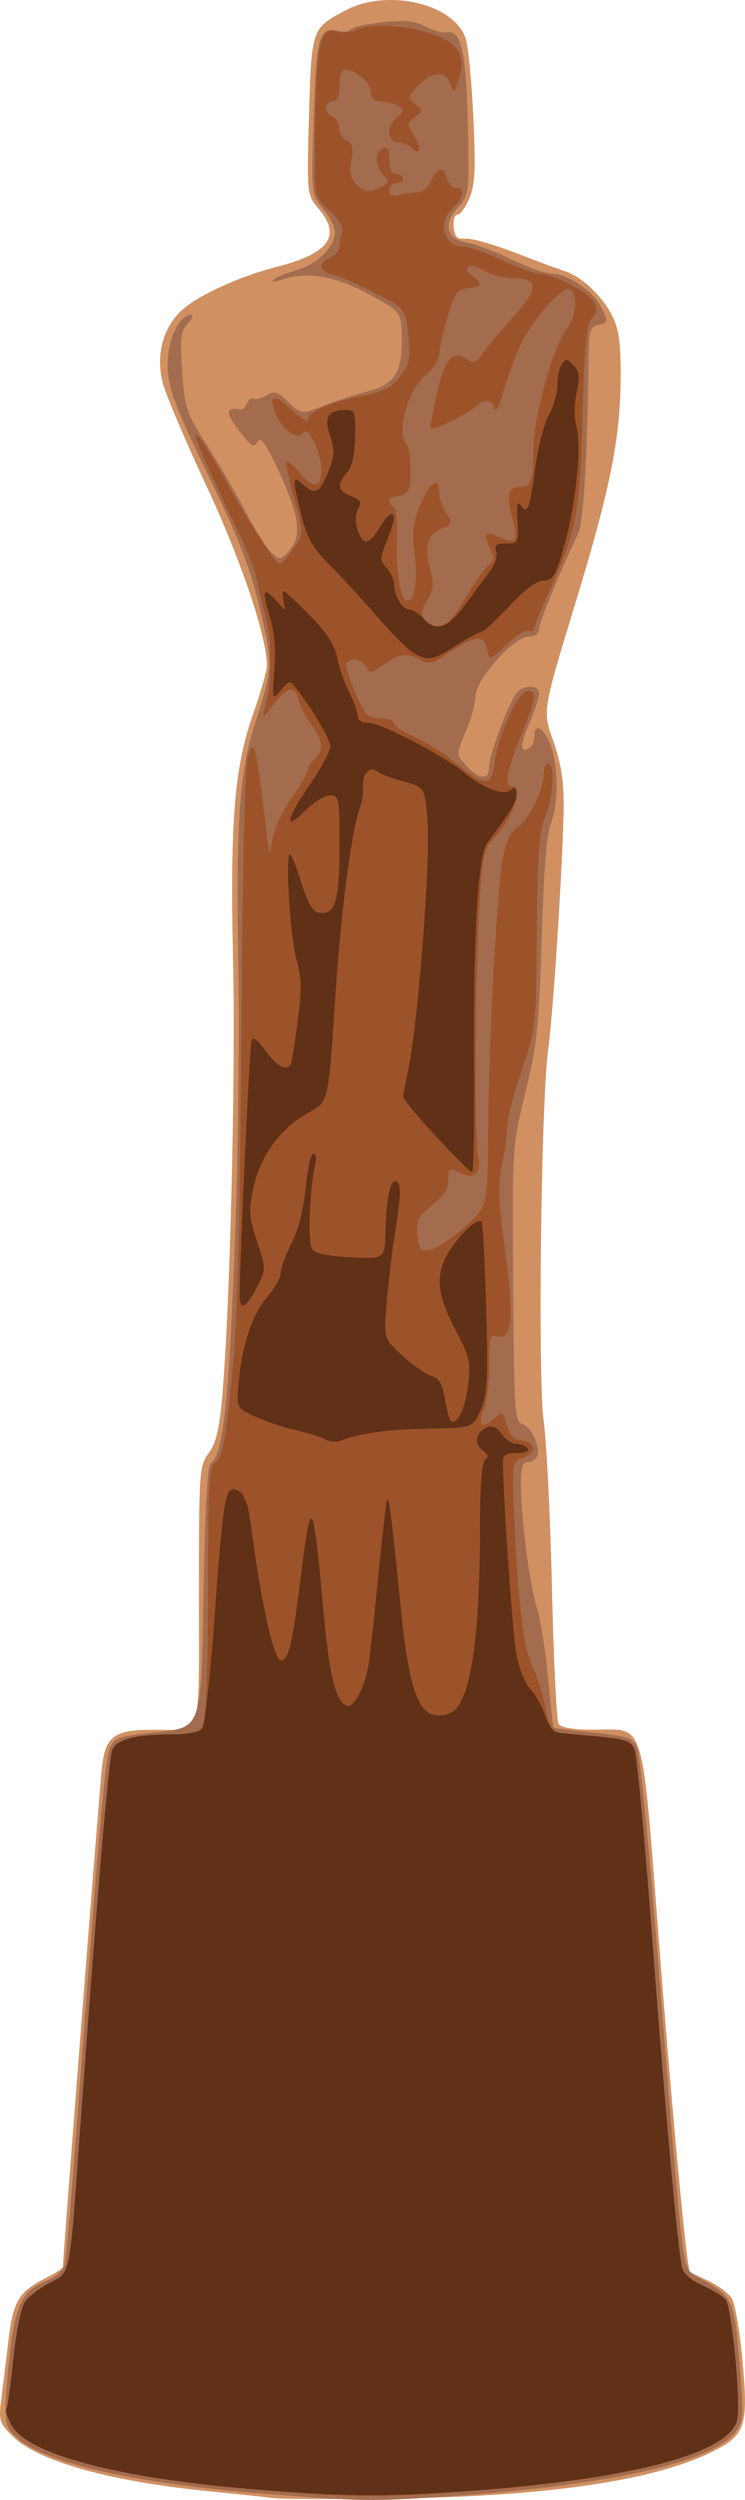 <?xml version="1.0" encoding="UTF-8" standalone="no"?>
<!-- Created with Inkscape (http://www.inkscape.org/) -->

<svg
   width="43.466mm"
   height="145.834mm"
   viewBox="0 0 43.466 145.834"
   version="1.1"
   id="svg1"
   xml:space="preserve"
   xmlns="http://www.w3.org/2000/svg"
   xmlns:svg="http://www.w3.org/2000/svg"><defs
     id="defs1" /><g
     id="g202913"
     transform="translate(-93.528,-68.019)"><path
       style="display:inline;fill:#d19062"
       d="m 109.501,213.749 c -0.437,-0.059 -2.103,-0.237 -3.704,-0.394 -5.832,-0.573 -10.069,-1.757 -11.538,-3.226 -0.772,-0.772 -0.815,-0.915 -0.656,-2.165 0.094,-0.736 0.283,-2.277 0.42,-3.426 0.275,-2.296 0.591,-2.822 2.183,-3.634 0.546,-0.279 0.992,-0.564 0.992,-0.634 0,-0.556 2.151,-28.09 2.279,-29.171 0.215,-1.819 0.715,-2.176 3.05,-2.176 2.853,0 2.609,0.736 2.609,-7.844 0,-7.273 0.019,-7.549 0.566,-8.289 0.434,-0.587 0.62,-1.372 0.796,-3.363 0.446,-5.041 0.781,-18.556 0.628,-25.351 -0.184,-8.158 0.074,-11.3 1.185,-14.45 0.43,-1.22 0.785,-2.46 0.788,-2.754 0.016,-1.671 -1.499,-6.175 -3.558,-10.577 -1.225,-2.619 -2.363,-5.31 -2.528,-5.979 -0.381,-1.543 -0.011,-3.056 0.999,-4.081 0.889,-0.901 3.35,-2.054 5.637,-2.64 3.053,-0.782 3.809,-1.799 2.497,-3.358 -0.718,-0.853 -0.718,-0.853 -0.589,-5.438 0.143,-5.117 0.147,-5.128 2.144,-6.181 2.472,-1.303 6.374,-0.367 7.005,1.679 0.146,0.474 0.344,2.537 0.44,4.586 0.143,3.041 0.1,3.904 -0.231,4.696 -0.223,0.534 -0.539,0.971 -0.701,0.971 -0.166,0 -0.259,0.318 -0.212,0.728 0.067,0.581 0.206,0.715 0.688,0.663 0.333,-0.036 1.642,0.337 2.91,0.828 1.268,0.491 2.574,0.975 2.902,1.075 0.925,0.282 2.152,1.431 2.722,2.549 0.404,0.792 0.517,1.554 0.516,3.472 -0.002,3.673 -0.577,6.568 -2.667,13.423 -1.891,6.203 -1.891,6.203 -1.272,7.938 0.444,1.244 0.618,2.296 0.614,3.719 -0.008,2.765 -0.598,12.106 -0.898,14.239 -0.421,2.987 -0.62,19.185 -0.267,21.744 0.17,1.237 0.388,5.642 0.483,9.79 0.095,4.147 0.269,7.689 0.387,7.871 0.137,0.211 0.866,0.331 2.021,0.331 3.089,0 2.797,-0.963 3.859,12.7 0.8,10.287 1.602,18.793 1.784,18.934 0.032,0.025 0.514,0.258 1.071,0.517 0.557,0.26 1.171,0.722 1.366,1.028 0.195,0.306 0.48,1.967 0.634,3.692 0.341,3.824 0.171,4.304 -1.884,5.304 -3.387,1.649 -9.622,2.552 -18.459,2.674 -3.42,0.047 -6.575,0.037 -7.011,-0.023 z"
       id="path202917" /><path
       style="display:inline;fill:#a36c4e"
       d="m 108.947,213.492 c -8.673,-0.701 -13.992,-2.08 -14.953,-3.876 -0.207,-0.388 -0.195,-1.408 0.044,-3.697 0.366,-3.496 0.707,-4.228 2.273,-4.882 0.529,-0.221 0.927,-0.602 1.004,-0.96 0.07,-0.327 0.306,-2.975 0.525,-5.885 1.479,-19.639 1.824,-23.621 2.097,-24.209 0.281,-0.605 0.519,-0.684 2.819,-0.926 2.512,-0.265 2.512,-0.265 2.644,-7.881 0.088,-5.094 0.228,-7.679 0.422,-7.805 0.753,-0.489 1.096,-3.814 1.452,-14.079 0.154,-4.438 0.223,-11.284 0.154,-15.214 -0.142,-8.062 0.069,-11.027 0.991,-13.891 1.032,-3.204 1.04,-3.417 0.272,-6.66 -0.535,-2.258 -1.183,-3.977 -2.624,-6.966 -2.596,-5.386 -2.879,-6.196 -2.725,-7.803 0.121,-1.263 0.754,-2.383 1.345,-2.383 0.146,0 0.05,0.237 -0.213,0.527 -0.412,0.455 -0.455,0.838 -0.317,2.8 0.152,2.147 0.232,2.385 1.453,4.301 0.711,1.116 1.738,2.882 2.282,3.925 0.544,1.043 1.215,2.101 1.491,2.351 0.478,0.432 0.529,0.424 1.044,-0.177 0.731,-0.852 0.574,-1.976 -0.643,-4.611 -0.746,-1.615 -1.029,-2.009 -1.225,-1.706 -0.214,0.331 -0.34,0.288 -0.79,-0.268 -1.133,-1.402 -1.176,-1.78 -0.182,-1.616 0.113,0.019 0.274,-0.145 0.358,-0.364 0.084,-0.219 0.254,-0.335 0.379,-0.258 0.124,0.077 0.465,-0.009 0.757,-0.192 0.46,-0.287 0.631,-0.236 1.281,0.387 0.75,0.719 0.75,0.719 2.059,0.206 0.72,-0.282 1.88,-0.656 2.579,-0.831 1.56,-0.391 2.013,-1.127 1.965,-3.191 -0.034,-1.461 -0.034,-1.461 -1.966,-2.496 -2.001,-1.071 -3.609,-1.327 -5.105,-0.81 -0.416,0.144 -0.563,0.136 -0.397,-0.022 0.146,-0.137 0.764,-0.392 1.375,-0.565 1.183,-0.336 2.197,-1.36 2.197,-2.219 0,-0.287 -0.311,-0.892 -0.692,-1.344 -0.692,-0.823 -0.692,-0.823 -0.551,-5.276 0.15,-4.761 0.32,-5.379 1.406,-5.107 0.329,0.083 0.664,0.045 0.744,-0.084 0.08,-0.129 0.91,-0.316 1.845,-0.416 1.317,-0.141 1.886,-0.086 2.524,0.243 0.453,0.234 1.022,0.391 1.265,0.349 0.941,-0.162 1.19,1.392 1.249,7.774 0.014,1.498 -0.077,1.864 -0.601,2.422 -0.903,0.961 -0.695,1.847 0.485,2.056 0.509,0.09 1.7,0.538 2.646,0.996 0.946,0.457 2.003,0.831 2.35,0.831 0.888,2.94e-4 2.354,0.971 2.816,1.865 0.494,0.956 0.494,0.957 -0.139,1.123 -0.45,0.118 -0.532,0.369 -0.547,1.685 -0.073,6.25 -0.289,9.816 -0.637,10.542 -1.047,2.183 -2.255,5.142 -2.255,5.523 0,0.275 -0.224,0.43 -0.623,0.43 -0.845,0 -3.079,2.516 -3.08,3.47 -5.7e-4,0.381 -0.257,1.307 -0.569,2.059 -0.568,1.366 -0.568,1.366 0.046,2.02 0.77,0.82 1.315,0.837 1.315,0.042 0,-0.688 1.144,-3.749 1.612,-4.313 0.414,-0.499 1.299,-0.467 1.299,0.046 0,0.228 -0.254,1.005 -0.565,1.728 -0.553,1.285 -0.547,1.79 0.018,1.441 0.155,-0.096 0.282,-0.415 0.282,-0.71 0,-0.805 0.581,-0.45 0.954,0.583 0.446,1.233 0.448,3.429 0.006,4.516 -0.247,0.606 -0.42,2.757 -0.541,6.713 -0.157,5.157 -0.265,6.183 -0.948,8.996 -0.771,3.175 -0.771,3.175 -0.716,11.181 0.051,7.462 0.087,8.017 0.533,8.159 0.535,0.17 1.071,1.332 0.864,1.872 -0.074,0.193 -0.317,0.351 -0.54,0.351 -0.307,0 -0.405,0.304 -0.403,1.257 0.003,2.002 0.504,5.913 0.923,7.21 0.212,0.655 0.505,2.489 0.653,4.076 0.148,1.587 0.299,2.913 0.337,2.947 0.038,0.034 1.08,0.164 2.315,0.289 2.032,0.206 2.275,0.291 2.552,0.889 0.168,0.364 0.74,6.257 1.272,13.097 0.532,6.839 1.098,13.553 1.258,14.918 0.277,2.358 0.331,2.504 1.082,2.91 1.98,1.072 2.038,1.193 2.352,4.852 0.253,2.948 0.237,3.445 -0.13,4.005 -1.198,1.829 -7.058,3.19 -16.635,3.865 -4.594,0.324 -5.379,0.314 -10.955,-0.137 z"
       id="path202916" /><path
       style="display:inline;fill:#9d532a"
       d="m 108.098,213.213 c -7.824,-0.656 -13.04,-2.062 -13.914,-3.752 -0.223,-0.431 -0.351,-0.837 -0.285,-0.903 0.066,-0.066 0.247,-1.361 0.401,-2.878 0.155,-1.517 0.455,-3.024 0.667,-3.35 0.212,-0.326 0.855,-0.831 1.428,-1.124 1.252,-0.639 1.18,-0.312 1.734,-7.942 1.06,-14.618 1.74,-22.669 1.959,-23.179 0.265,-0.62 1.372,-0.891 3.665,-0.895 1.253,-0.003 1.422,-0.072 1.654,-0.682 0.144,-0.38 0.258,-3.81 0.258,-7.792 0,-5.702 0.071,-7.155 0.358,-7.325 0.452,-0.267 0.643,-1.134 0.978,-4.445 0.406,-4.015 0.524,-8.299 0.625,-22.754 0.055,-7.808 0.2,-13.554 0.356,-14.023 0.384,-1.157 0.496,-0.713 1.093,4.366 0.171,1.455 0.171,1.455 0.359,0.385 0.103,-0.589 0.607,-1.66 1.12,-2.38 0.512,-0.721 0.932,-1.445 0.932,-1.61 0,-0.165 0.179,-0.447 0.397,-0.629 0.55,-0.456 0.496,-1.126 -0.157,-1.956 -0.305,-0.387 -0.641,-1.028 -0.747,-1.425 -0.257,-0.962 -0.652,-0.908 -1.5,0.206 -0.607,0.797 -0.679,0.834 -0.516,0.265 0.437,-1.525 0.462,-3.79 0.059,-5.38 -0.227,-0.898 -0.487,-1.989 -0.576,-2.426 -0.09,-0.437 -0.63,-1.758 -1.201,-2.937 -0.571,-1.179 -1.4,-2.965 -1.842,-3.969 -0.981,-2.227 -0.313,-1.49 1.345,1.482 1.329,2.383 2.887,4.763 3.117,4.761 0.091,-0.001 0.443,-0.408 0.781,-0.905 0.615,-0.903 0.615,-0.903 0.046,-2.932 -0.313,-1.116 -0.515,-2.083 -0.45,-2.149 0.066,-0.066 0.431,0.25 0.812,0.702 0.782,0.93 1.226,0.841 1.226,-0.246 0,-0.972 -0.791,-2.574 -1.058,-2.142 -0.304,0.492 -1.19,-0.098 -1.587,-1.056 -0.489,-1.181 -0.125,-1.284 0.929,-0.262 0.507,0.492 0.922,0.754 0.922,0.584 0,-0.463 1.258,-1.026 3.106,-1.389 1.339,-0.263 1.763,-0.479 2.283,-1.161 0.567,-0.744 0.62,-1.01 0.469,-2.393 -0.169,-1.556 -0.169,-1.556 -1.889,-2.44 -0.946,-0.487 -2.048,-0.973 -2.449,-1.08 -0.893,-0.239 -0.987,-0.637 -0.233,-0.985 0.311,-0.144 0.565,-0.461 0.565,-0.706 0,-0.245 0.067,-0.62 0.149,-0.834 0.089,-0.232 -0.204,-0.719 -0.728,-1.208 -0.859,-0.803 -0.877,-0.863 -0.862,-3.006 0.046,-6.713 0.221,-7.728 1.289,-7.46 0.358,0.09 0.804,0.068 0.992,-0.048 0.694,-0.429 2.913,-0.358 4.401,0.142 1.746,0.586 2.173,1.265 1.705,2.711 -0.266,0.822 -0.297,0.841 -0.472,0.285 -0.253,-0.804 -1.101,-0.762 -1.894,0.094 -0.607,0.655 -0.615,0.707 -0.163,1.058 0.457,0.355 0.456,0.385 -0.024,0.756 -0.477,0.369 -0.479,0.419 -0.045,1.081 0.481,0.734 0.357,1.228 -0.174,0.697 -0.172,-0.172 -0.527,-0.313 -0.789,-0.313 -0.625,0 -0.634,-1.011 -0.013,-1.487 0.405,-0.31 0.413,-0.388 0.066,-0.62 -0.218,-0.146 -0.665,-0.267 -0.992,-0.27 -0.412,-0.003 -0.595,-0.163 -0.595,-0.518 0,-0.529 -0.915,-1.338 -1.514,-1.338 -0.21,0 -0.338,0.351 -0.338,0.926 0,0.647 -0.12,0.926 -0.397,0.926 -0.218,0 -0.397,0.166 -0.397,0.369 0,0.203 0.179,0.437 0.397,0.521 0.218,0.084 0.397,0.398 0.397,0.698 0,0.3 0.191,0.619 0.424,0.709 0.327,0.125 0.388,0.389 0.268,1.144 -0.124,0.774 -0.045,1.082 0.37,1.458 0.445,0.402 0.636,0.428 1.22,0.161 0.66,-0.301 0.672,-0.339 0.24,-0.816 -0.495,-0.548 -0.466,-1.358 0.057,-1.532 0.217,-0.072 0.331,0.171 0.331,0.706 0,0.549 0.13,0.816 0.397,0.816 0.218,0 0.397,0.119 0.397,0.265 0,0.146 -0.179,0.265 -0.397,0.265 -0.218,0 -0.397,0.192 -0.397,0.428 0,0.314 0.158,0.385 0.595,0.268 0.327,-0.088 0.806,-0.161 1.064,-0.163 0.258,-0.002 0.604,-0.301 0.77,-0.665 0.363,-0.798 0.745,-0.852 0.934,-0.132 0.076,0.291 0.303,0.529 0.504,0.529 0.535,0 0.447,0.638 -0.163,1.191 -0.941,0.852 -0.539,2.249 0.648,2.249 0.298,1.15e-4 1.297,0.357 2.22,0.794 0.923,0.436 1.922,0.794 2.22,0.794 0.785,0 2.847,1.089 3.157,1.667 0.193,0.361 0.157,0.612 -0.138,0.937 -0.32,0.353 -0.431,1.519 -0.543,5.711 -0.153,5.677 -0.359,6.733 -2.04,10.422 -0.419,0.92 -0.762,1.793 -0.762,1.94 0,0.147 -0.149,0.213 -0.331,0.146 -0.182,-0.067 -0.771,0.298 -1.308,0.811 -0.977,0.933 -0.977,0.933 -1.155,0.224 -0.208,-0.83 -0.676,-0.765 -2.318,0.321 -0.845,0.559 -1.103,0.62 -1.521,0.359 -0.725,-0.453 -1.248,-0.391 -2.156,0.256 -0.729,0.519 -0.823,0.531 -1.046,0.132 -0.264,-0.473 -0.891,-0.585 -1.127,-0.202 -0.08,0.13 0.149,0.904 0.51,1.72 0.587,1.328 0.74,1.484 1.453,1.484 0.438,0 0.797,0.126 0.797,0.279 0,0.154 0.566,0.529 1.257,0.835 0.691,0.305 1.8,1.013 2.464,1.573 1.598,1.346 1.997,1.321 2.161,-0.135 0.172,-1.522 1.378,-4.139 1.909,-4.139 0.578,0 0.52,0.39 -0.383,2.607 -0.819,2.009 -0.987,2.949 -0.528,2.949 0.726,0 0.129,1.757 -1.011,2.98 -0.626,0.671 -0.698,0.994 -0.88,3.969 -0.253,4.126 -0.298,13.556 -0.07,14.677 0.202,0.994 -0.293,1.357 -1.193,0.875 -0.496,-0.265 -0.55,-0.222 -0.55,0.443 -1e-5,0.527 -0.268,0.95 -0.941,1.487 -0.814,0.649 -0.93,0.881 -0.86,1.72 0.07,0.838 0.164,0.96 0.695,0.903 0.338,-0.036 1.24,-0.618 2.006,-1.293 1.391,-1.227 1.391,-1.227 1.422,-5.754 0.037,-5.375 0.512,-14.041 0.872,-15.911 0.16,-0.832 0.449,-1.45 0.773,-1.652 0.661,-0.412 1.588,-2.22 1.588,-3.094 0,-0.37 0.119,-0.672 0.265,-0.672 0.42,0 0.307,2.037 -0.172,3.117 -0.356,0.802 -0.446,2.037 -0.486,6.672 -0.049,5.635 -0.057,5.711 -0.886,8.128 -0.46,1.342 -0.837,2.781 -0.837,3.197 0,0.417 -0.136,1.434 -0.302,2.26 -0.246,1.227 -0.216,2.129 0.167,4.913 0.534,3.885 0.42,5.338 -0.401,5.124 -0.483,-0.126 -0.522,0.002 -0.522,1.734 0,1.029 -0.138,2.174 -0.308,2.546 -0.397,0.872 -0.106,1.154 0.565,0.547 0.565,-0.511 0.508,-0.559 0.917,0.767 0.064,0.207 0.382,0.415 0.707,0.463 0.853,0.125 0.922,0.701 0.12,1.006 -0.687,0.261 -0.687,0.261 -0.535,3.64 0.22,4.861 0.564,7.605 1.078,8.597 0.247,0.477 0.579,1.522 0.738,2.322 0.228,1.15 0.4,1.466 0.818,1.507 0.291,0.029 1.34,0.128 2.331,0.221 1.507,0.142 1.842,0.263 2.048,0.742 0.135,0.315 0.604,5.335 1.041,11.156 0.742,9.878 1.459,17.788 1.729,19.073 0.07,0.332 0.542,0.744 1.181,1.033 0.586,0.264 1.197,0.639 1.358,0.833 0.37,0.446 0.908,6.094 0.671,7.041 -0.495,1.973 -6.317,3.478 -16.097,4.16 -4.782,0.334 -6.824,0.308 -12.334,-0.153 z m 12.526,-110.225 c 0.529,-0.903 1.155,-1.783 1.391,-1.955 0.365,-0.267 0.379,-0.423 0.099,-1.038 -0.412,-0.904 -0.299,-1.025 0.583,-0.623 0.947,0.431 1.09,0.188 0.703,-1.195 -0.363,-1.298 -0.23,-1.748 0.519,-1.748 0.591,0 0.731,-0.446 0.745,-2.381 0.013,-1.753 1.162,-5.864 1.901,-6.804 0.586,-0.745 0.708,-2.052 0.218,-2.354 -0.396,-0.245 -2.037,1.574 -2.815,3.12 -0.316,0.629 -0.777,1.857 -1.023,2.73 -0.246,0.873 -0.493,1.379 -0.549,1.124 -0.109,-0.5 -0.598,-0.609 -1.002,-0.223 -0.566,0.541 -2.765,1.608 -2.765,1.342 0,-0.158 0.19,-1.122 0.422,-2.143 0.442,-1.945 0.863,-2.401 1.72,-1.866 0.406,0.253 0.562,0.19 0.957,-0.39 0.26,-0.381 1.052,-1.328 1.761,-2.105 1.486,-1.63 1.491,-2.222 0.018,-2.222 -0.528,0 -1.302,-0.202 -1.72,-0.449 -0.839,-0.496 -1.447,-0.237 -0.71,0.301 0.637,0.466 0.581,0.628 -0.251,0.725 -0.622,0.073 -0.774,0.287 -1.187,1.671 -0.261,0.873 -0.475,1.847 -0.477,2.164 -0.002,0.317 -0.344,0.853 -0.76,1.191 -1.059,0.86 -1.797,3.397 -1.169,4.024 0.232,0.232 0.342,1.97 0.166,2.61 -0.07,0.255 -0.358,0.463 -0.639,0.463 -0.539,0 -0.689,0.388 -0.254,0.657 0.142,0.087 0.224,0.958 0.183,1.934 -0.077,1.852 0.211,3.495 0.612,3.495 0.427,0 0.592,-1.097 0.415,-2.752 -0.141,-1.321 -0.073,-1.87 0.36,-2.88 0.57,-1.33 1.083,-1.636 1.083,-0.645 0,0.331 0.185,0.867 0.411,1.19 0.387,0.553 0.372,0.605 -0.26,0.893 -0.865,0.394 -1.042,1 -0.683,2.335 0.242,0.9 0.215,1.203 -0.165,1.848 -0.378,0.639 -0.397,0.842 -0.112,1.185 0.666,0.802 1.279,0.471 2.274,-1.227 z"
       id="path202915" /><path
       style="display:inline;fill:#603017"
       d="m 108.098,213.213 c -7.824,-0.656 -13.04,-2.062 -13.914,-3.752 -0.223,-0.431 -0.351,-0.837 -0.285,-0.903 0.066,-0.066 0.247,-1.361 0.401,-2.878 0.155,-1.517 0.455,-3.024 0.667,-3.35 0.212,-0.326 0.855,-0.831 1.428,-1.124 1.252,-0.639 1.18,-0.312 1.734,-7.942 1.06,-14.618 1.74,-22.669 1.959,-23.179 0.264,-0.617 1.371,-0.891 3.626,-0.895 0.766,-0.002 1.471,-0.147 1.619,-0.334 0.144,-0.182 0.453,-2.95 0.686,-6.152 0.491,-6.748 0.639,-7.805 1.097,-7.805 0.549,0 0.852,0.582 1.036,1.984 0.628,4.803 1.385,8.146 1.811,8.004 0.441,-0.147 0.626,-0.983 1.157,-5.22 0.562,-4.482 0.674,-4.291 1.261,2.155 0.363,3.99 0.732,5.489 1.404,5.707 0.384,0.125 1.012,-1.055 1.23,-2.312 0.088,-0.509 0.352,-2.891 0.587,-5.292 0.235,-2.401 0.467,-4.406 0.517,-4.456 0.112,-0.112 0.265,1.114 0.778,6.227 0.547,5.458 1.156,6.818 2.816,6.291 1.213,-0.385 1.808,-3.946 1.821,-10.891 0.005,-2.54 0.105,-3.816 0.311,-3.943 0.212,-0.131 0.162,-0.293 -0.165,-0.532 -0.536,-0.392 -0.382,-1.086 0.299,-1.348 0.298,-0.114 0.579,0.021 0.832,0.403 0.21,0.317 0.599,0.576 0.863,0.576 0.265,0 0.555,0.119 0.645,0.265 0.095,0.154 -0.174,0.265 -0.646,0.265 -0.597,0 -0.808,0.122 -0.803,0.463 0.036,2.648 0.577,10.296 0.806,11.399 0.162,0.778 0.526,1.647 0.809,1.93 0.284,0.284 0.66,0.958 0.836,1.498 0.216,0.66 0.494,0.999 0.85,1.034 0.291,0.029 1.34,0.128 2.331,0.221 1.507,0.142 1.842,0.263 2.048,0.742 0.135,0.315 0.604,5.335 1.041,11.156 0.742,9.878 1.459,17.788 1.729,19.073 0.07,0.332 0.542,0.744 1.181,1.033 0.586,0.264 1.197,0.639 1.358,0.833 0.37,0.446 0.908,6.094 0.671,7.041 -0.495,1.973 -6.317,3.478 -16.097,4.16 -4.782,0.334 -6.824,0.308 -12.334,-0.153 z m 4.422,-61.22 c -0.231,-0.136 -0.99,-0.375 -1.687,-0.531 -0.697,-0.156 -1.77,-0.513 -2.386,-0.794 -1.119,-0.51 -1.119,-0.51 -1.004,-1.91 0.18,-2.182 0.808,-4.092 1.668,-5.071 0.433,-0.493 0.787,-1.118 0.788,-1.39 6.1e-4,-0.272 0.288,-1.06 0.639,-1.751 0.407,-0.802 0.705,-1.975 0.824,-3.241 0.102,-1.091 0.304,-1.984 0.448,-1.984 0.144,0 0.196,0.268 0.116,0.595 -0.323,1.311 -0.456,4.58 -0.202,4.955 0.183,0.27 0.885,0.422 2.263,0.492 1.998,0.101 1.998,0.101 2.029,-1.449 0.04,-1.958 0.289,-3.142 0.63,-2.99 0.305,0.135 0.285,0.717 -0.113,3.292 -0.157,1.019 -0.36,2.762 -0.45,3.874 -0.163,2.022 -0.163,2.022 0.961,3.043 0.618,0.561 1.374,1.085 1.68,1.164 0.414,0.106 0.607,0.438 0.753,1.293 0.108,0.633 0.262,1.216 0.343,1.297 0.348,0.348 0.875,-0.732 1.025,-2.101 0.148,-1.349 0.078,-1.644 -0.761,-3.227 -1.146,-2.16 -1.193,-3.344 -0.188,-4.788 0.718,-1.031 1.513,-1.704 1.739,-1.472 0.066,0.068 0.181,2.332 0.256,5.032 0.118,4.267 0.076,5.045 -0.321,5.944 -0.456,1.034 -0.456,1.034 -3.087,1.084 -2.364,0.045 -4,0.275 -5.144,0.725 -0.218,0.086 -0.586,0.045 -0.817,-0.091 z m -5.004,-8.388 c -0.002,-2.067 0.573,-14.553 0.685,-14.881 0.089,-0.262 0.344,-0.078 0.823,0.595 0.698,0.982 1.341,1.256 1.511,0.644 0.051,-0.182 0.22,-1.309 0.377,-2.504 0.227,-1.731 0.211,-2.431 -0.081,-3.44 -0.366,-1.267 -0.672,-6.162 -0.385,-6.161 0.084,8e-5 0.381,0.744 0.661,1.653 0.367,1.191 0.652,1.68 1.021,1.749 0.946,0.177 1.208,-0.659 1.208,-3.849 0,-2.863 -0.024,-2.992 -0.556,-2.992 -0.306,0 -0.96,0.405 -1.455,0.9 -1.26,1.26 -1.12,0.514 0.291,-1.547 0.655,-0.957 1.188,-1.946 1.186,-2.2 -0.004,-0.42 -0.95,-2.042 -1.964,-3.371 -0.401,-0.526 -0.407,-0.525 -0.923,0.078 -0.519,0.607 -0.519,0.607 -0.38,-1.191 0.094,-1.225 0.009,-2.215 -0.269,-3.108 -0.48,-1.542 -0.382,-1.777 0.38,-0.91 0.556,0.633 0.556,0.633 0.428,0.037 -0.07,-0.327 -0.066,-0.595 0.009,-0.595 0.075,0 0.761,0.635 1.525,1.411 0.997,1.013 1.443,1.7 1.581,2.435 0.106,0.563 0.42,1.471 0.699,2.018 0.279,0.547 0.507,1.177 0.507,1.401 0,0.26 0.243,0.407 0.671,0.407 0.667,0 4.535,2.026 5.547,2.904 0.984,0.855 2.293,1.358 2.685,1.032 0.279,-0.232 0.357,-0.183 0.357,0.226 0,0.467 -0.269,0.918 -1.711,2.87 -0.537,0.726 -0.815,5.591 -0.76,13.275 0.023,3.238 -0.028,5.887 -0.113,5.887 -0.263,0 -4.024,-4.084 -4.02,-4.366 0.002,-0.146 0.112,-0.741 0.244,-1.323 0.612,-2.687 1.384,-12.596 1.165,-14.953 -0.167,-1.799 -0.167,-1.799 -1.388,-2.129 -0.672,-0.182 -1.379,-0.453 -1.572,-0.603 -0.427,-0.332 -0.864,0.221 -0.802,1.016 0.023,0.291 -0.028,0.708 -0.112,0.926 -0.534,1.385 -1.145,5.969 -1.498,11.245 -0.422,6.304 -0.367,6.08 -1.666,6.798 -1.536,0.85 -2.741,2.528 -3.118,4.343 -0.273,1.314 -0.246,1.69 0.219,3.109 0.521,1.589 0.521,1.63 0.03,2.594 -0.659,1.291 -1.036,1.498 -1.037,0.568 z M 117.662,106.113 c -0.314,-0.174 -1.286,-1.145 -2.161,-2.157 -0.875,-1.012 -2.127,-2.376 -2.782,-3.031 -0.961,-0.96 -1.272,-1.514 -1.609,-2.866 -0.532,-2.134 -0.524,-2.34 0.066,-1.806 0.734,0.664 1.005,0.541 1.494,-0.681 0.384,-0.958 0.4,-1.265 0.112,-2.137 -0.369,-1.118 -0.128,-1.494 0.962,-1.502 0.485,-0.004 0.534,0.151 0.503,1.585 -0.024,1.066 -0.179,1.748 -0.472,2.071 -0.613,0.677 -0.545,1.074 0.235,1.371 0.564,0.214 0.628,0.339 0.397,0.77 -0.31,0.58 0.051,1.872 0.524,1.872 0.156,0 0.486,-0.356 0.734,-0.792 0.446,-0.784 0.848,-1.038 0.848,-0.536 0,0.143 -0.193,0.742 -0.429,1.332 -0.396,0.99 -0.396,1.11 0,1.548 0.236,0.261 0.429,0.681 0.429,0.934 0,0.667 0.492,1.483 0.894,1.483 0.191,0 0.567,0.243 0.836,0.541 0.712,0.786 1.438,0.544 2.417,-0.805 0.475,-0.655 1.114,-1.517 1.419,-1.916 0.32,-0.417 0.491,-0.928 0.405,-1.201 -0.121,-0.38 -0.005,-0.473 0.577,-0.465 0.708,0.01 0.726,-0.026 0.654,-1.312 -0.052,-0.929 0.003,-1.207 0.184,-0.934 0.397,0.6 0.528,0.273 0.85,-2.131 0.164,-1.225 0.521,-2.62 0.793,-3.102 0.272,-0.481 0.497,-1.255 0.499,-1.72 0.002,-0.465 0.117,-1.023 0.255,-1.242 0.221,-0.349 0.303,-0.345 0.685,0.037 0.355,0.355 0.389,0.644 0.189,1.587 -0.141,0.661 -0.149,1.492 -0.019,1.947 0.324,1.134 -0.006,4.467 -0.684,6.906 -0.516,1.857 -0.652,2.093 -1.225,2.123 -0.417,0.021 -1.132,0.557 -2.03,1.521 -0.762,0.819 -1.486,1.489 -1.61,1.489 -0.123,0 -0.787,0.357 -1.476,0.794 -1.358,0.861 -1.604,0.904 -2.465,0.425 z"
       id="path202914" /><path
       style="display:none;fill:#160d0a"
       d="m 108.707,213.073 c -7.868,-0.61 -13.448,-2.045 -14.29,-3.674 -0.205,-0.397 -0.331,-0.767 -0.279,-0.822 0.052,-0.055 0.231,-1.384 0.399,-2.954 0.167,-1.57 0.367,-3.017 0.443,-3.215 0.076,-0.198 0.693,-0.646 1.371,-0.995 1.528,-0.786 1.446,-0.395 2.165,-10.266 0.602,-8.26 1.222,-16.246 1.495,-19.27 0.201,-2.231 0.428,-2.426 2.812,-2.426 1.236,0 1.311,0.033 0.843,0.376 -0.505,0.37 -0.504,0.385 0.065,0.992 1.148,1.223 1.503,6.416 0.612,8.951 -0.732,2.08 -0.696,4.01 0.091,4.924 1.354,1.574 1.938,0.454 3.327,-6.367 0.585,-2.875 1.276,-5.661 1.535,-6.192 0.425,-0.87 0.638,-1.004 2.172,-1.37 0.935,-0.223 1.749,-0.55 1.808,-0.728 0.131,-0.394 0.429,-0.352 -4.011,-0.553 -3.678,-0.166 -3.678,-0.166 -2.953,-1.026 0.871,-1.034 1.191,-1.062 2.217,-0.198 1.022,0.86 1.869,0.842 2.583,-0.054 0.571,-0.716 0.571,-0.716 1.007,0.128 0.836,1.616 2.761,1.488 3.448,-0.23 0.363,-0.908 0.499,-1.033 0.823,-0.764 0.214,0.177 0.389,0.487 0.389,0.687 0,0.844 1.021,1.423 2.507,1.423 1.633,0 1.944,-0.284 2.539,-2.315 0.181,-0.618 0.415,-1.124 0.519,-1.124 0.104,0 0.413,0.625 0.686,1.389 0.423,1.185 0.628,1.428 1.398,1.654 0.888,0.26 0.874,0.269 -0.871,0.529 -3.003,0.448 -2.123,1.101 1.557,1.155 2.202,0.032 2.926,-0.283 2.117,-0.922 -0.494,-0.391 -0.421,-0.411 1.128,-0.309 0.912,0.06 1.767,0.221 1.901,0.357 0.134,0.136 0.672,5.741 1.195,12.455 0.524,6.714 1.127,13.615 1.34,15.336 0.213,1.721 0.388,3.157 0.388,3.192 0,0.035 0.526,0.296 1.168,0.58 0.642,0.284 1.288,0.74 1.434,1.013 0.335,0.626 0.7,5.891 0.472,6.801 -0.691,2.755 -15.272,4.782 -27.547,3.829 z"
       id="path202913" /></g></svg>
